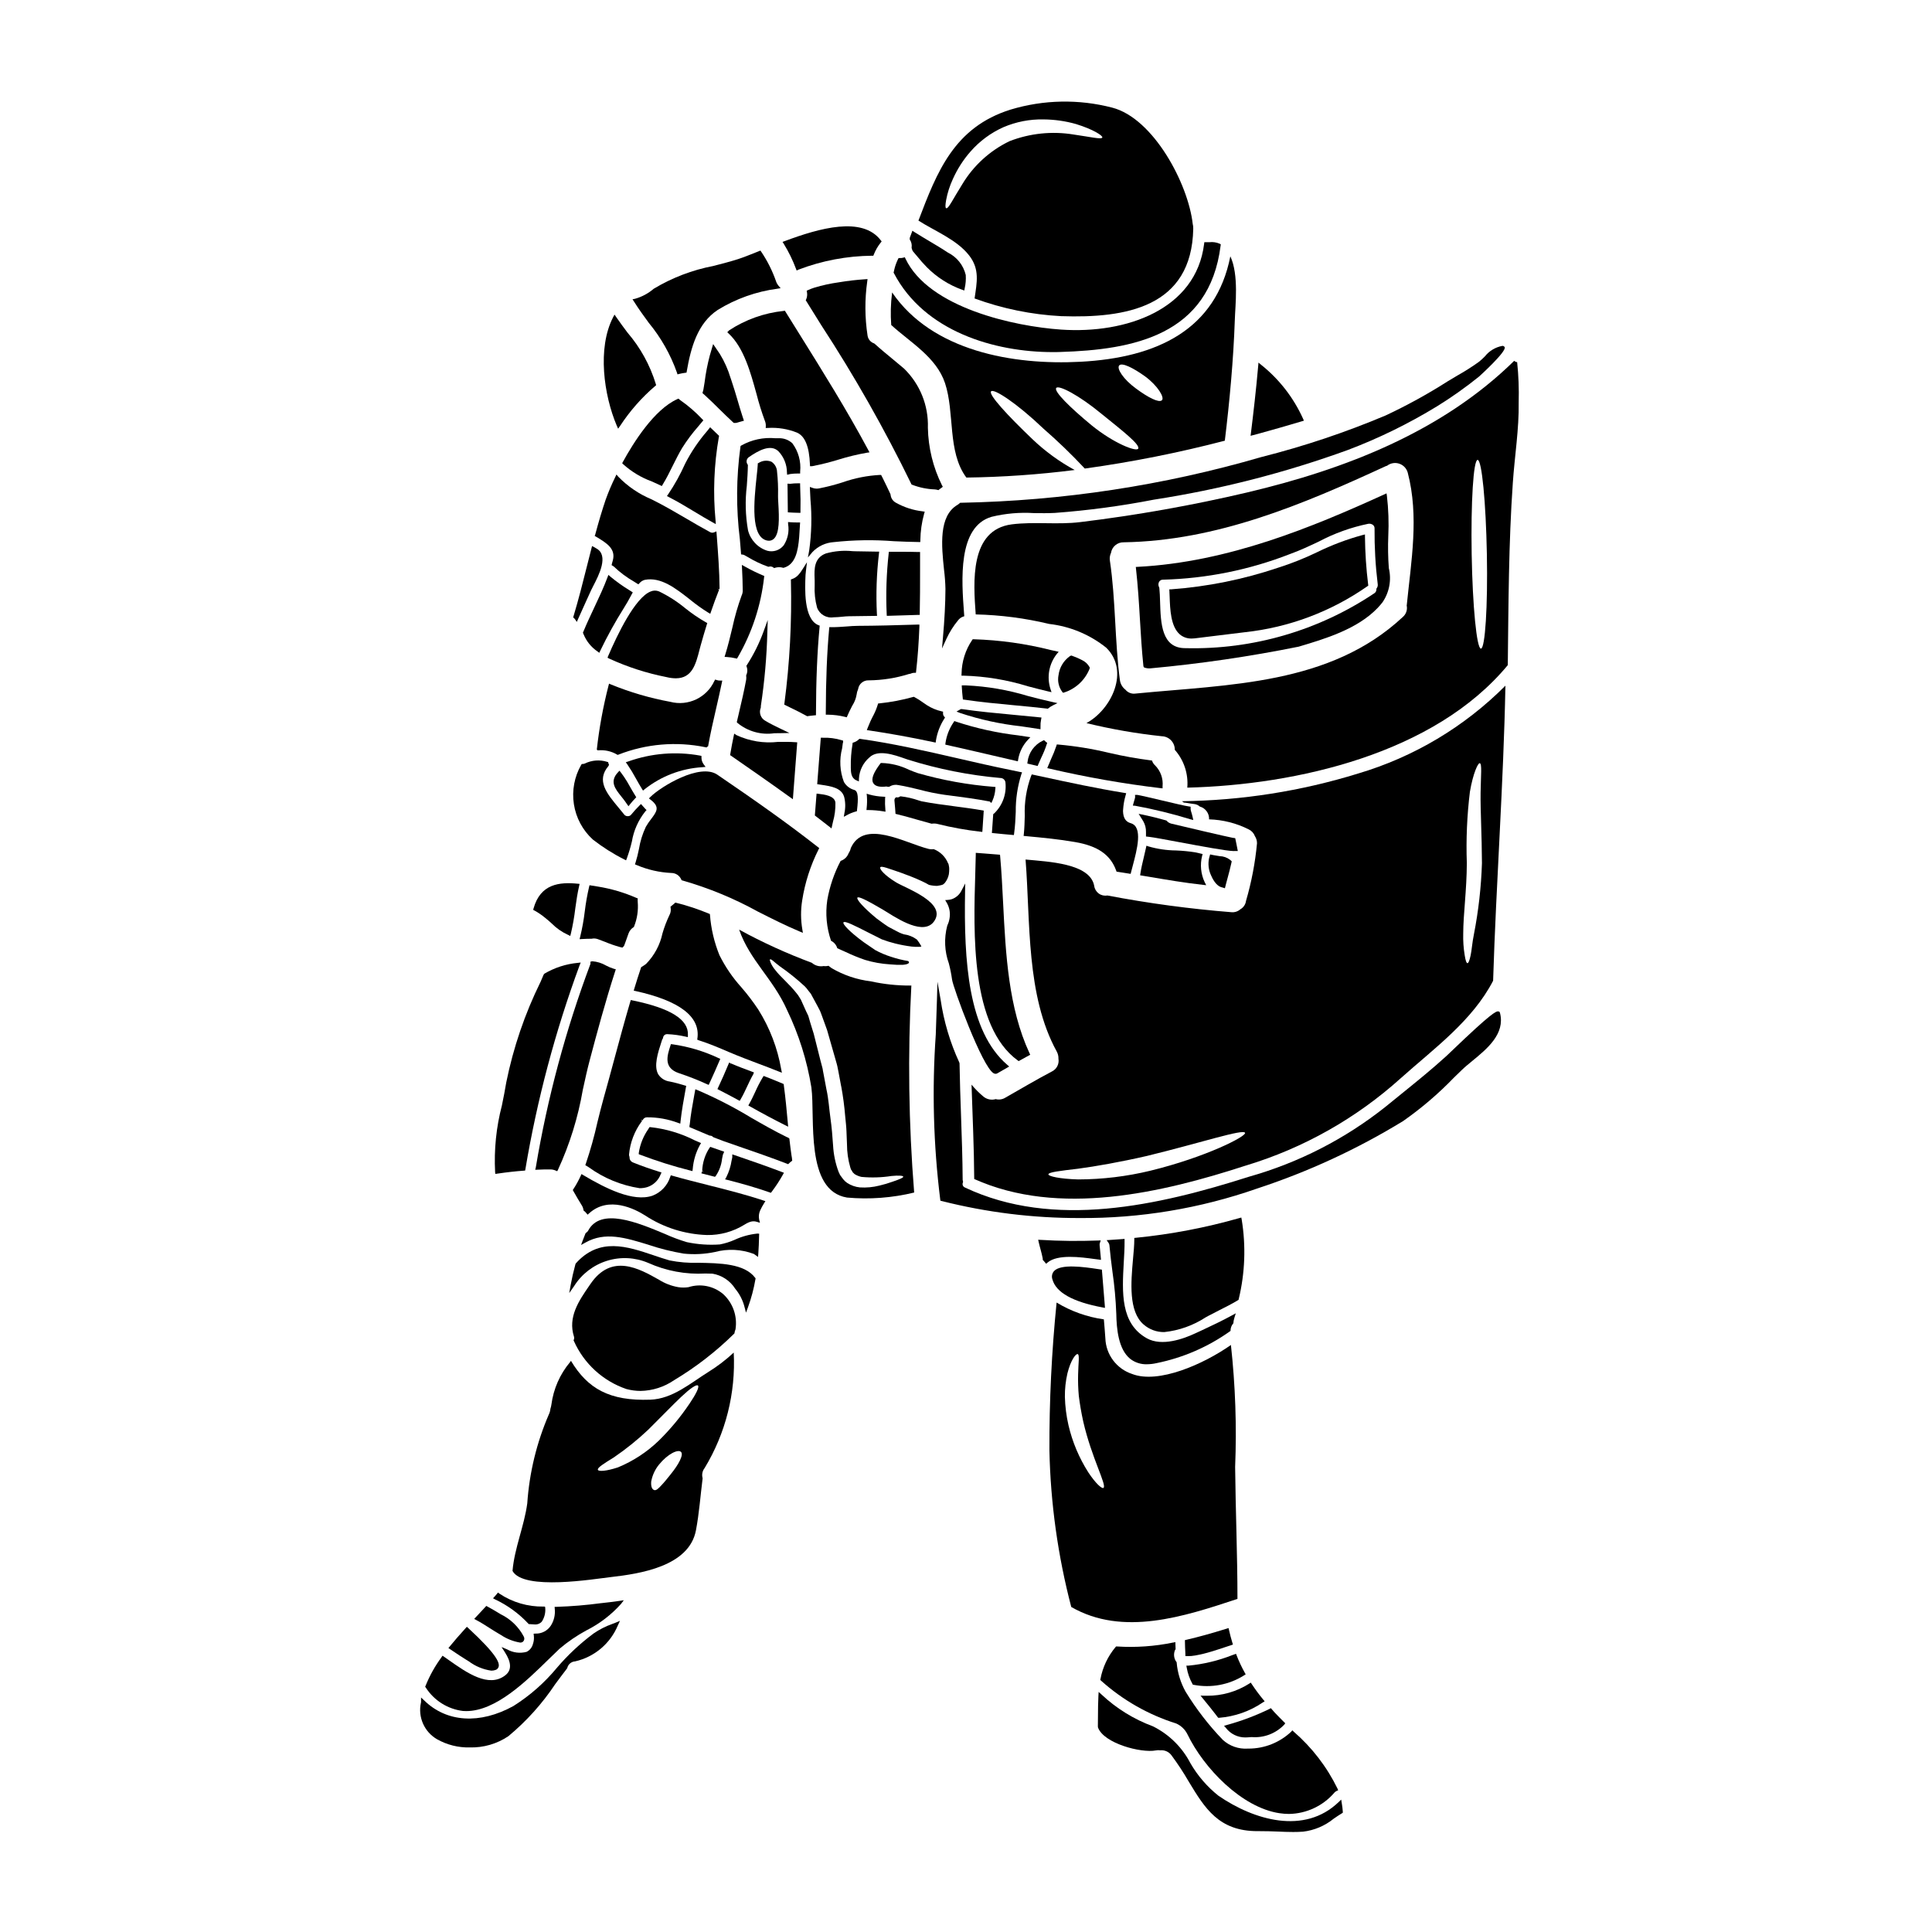 <?xml version="1.0" encoding="UTF-8"?>
<!-- Uploaded to: SVG Repo, www.svgrepo.com, Generator: SVG Repo Mixer Tools -->
<svg fill="#000000" width="800px" height="800px" version="1.1" viewBox="144 144 512 512" xmlns="http://www.w3.org/2000/svg">
 <g>
  <path d="m336.2 317.48-0.184 0.602 0.621 0.035c0.781 0.047 1.559 0.16 2.316 0.348l0.348 0.082 0.188-0.305c3.785-6.512 6.168-13.742 7.004-21.23l0.047-0.371-0.348-0.145c-1.645-0.691-3.25-1.48-4.805-2.359l-0.789-0.434 0.051 1.047c0.086 1.852 0.18 3.762 0.18 5.672h0.004c0.016 0.48-0.086 0.961-0.297 1.395-1.008 2.766-1.824 5.598-2.445 8.477-0.562 2.379-1.16 4.828-1.891 7.188z"/>
  <path d="m349.93 269.07c-0.02-1.094-0.578-2.109-1.492-2.711-1.105-0.445-2.356-0.332-3.359 0.309l-0.262 0.129v0.285c-0.043 0.789-0.156 1.902-0.301 3.184-0.68 6.43-1.715 16.137 2.848 17l0.004-0.004c0.129 0.027 0.262 0.039 0.391 0.039 0.473 0.008 0.93-0.164 1.281-0.477 1.574-1.395 1.465-5.441 1.223-9.465-0.043-0.719-0.078-1.316-0.074-1.695v-0.461c0.051-2.047-0.039-4.098-0.258-6.133z"/>
  <path d="m310.16 357.1 0.395 0.562 0.418-0.531c0.434-0.547 0.898-1.082 1.379-1.574l0.262-0.277-0.199-0.324c-0.59-0.961-1.18-1.949-1.73-2.945l-0.621-1.082-0.008 0.004c-0.469-0.773-0.98-1.52-1.531-2.238l-0.355-0.449-0.395 0.418c-2.305 2.453-0.75 4.394 0.898 6.441 0.484 0.609 1.008 1.258 1.488 1.996z"/>
  <path d="m355.56 272.08c-0.723-0.008-1.445 0.039-2.16 0.133l-0.699-0.039 0.082 7.598 0.453 0.031c0.723 0.051 1.398 0.07 2.402 0.098h0.492v-0.492c0.051-2 0.027-4.016-0.066-6.012-0.023-0.273-0.023-0.543-0.023-0.84v-0.477z"/>
  <path d="m364.36 363.54 0.164-0.762c0.074-0.344 0.152-0.684 0.23-1.027 0.461-1.625 0.676-3.309 0.641-4.996-0.133-1.879-2.969-2.207-4.488-2.383l-0.504-0.059-0.043 0.504c-0.141 1.668-0.266 3.34-0.395 5.035l-0.02 0.266 0.215 0.16c0.789 0.594 1.574 1.207 2.363 1.824z"/>
  <path d="m314.4 353.52 0.43-0.359c4.375-3.469 9.711-5.512 15.285-5.844l0.871-0.082-0.52-0.699v-0.004c-0.383-0.52-0.582-1.156-0.57-1.801v-0.395l-0.367-0.094c-6.371-1.16-12.938-0.625-19.039 1.555l-0.648 0.203 0.395 0.551c0.844 1.238 1.621 2.519 2.332 3.84 0.496 0.891 1 1.781 1.531 2.637z"/>
  <path d="m353.98 261.47c-0.992-0.914-2.305-1.395-3.652-1.332h-0.852c-3.144-0.289-6.305 0.387-9.055 1.941l-0.16 0.117-0.035 0.195c-1.117 8.133-1.172 16.375-0.152 24.523 0.102 1.18 0.195 2.406 0.293 3.613l0.027 0.395 0.395 0.047h-0.004c0.141 0.016 0.281 0.051 0.414 0.109l0.914 0.512c1.707 1.039 3.516 1.902 5.398 2.574l0.129 0.039 0.133-0.031h0.004c0.398-0.117 0.824-0.039 1.16 0.207l0.207 0.172 0.25-0.082h0.004c0.676-0.203 1.395-0.207 2.078-0.02l0.133 0.039 0.133-0.039c3.059-0.875 3.754-4.426 4.051-8.133l0.242-3.856h-0.512c-0.867 0-1.477-0.027-2.133-0.07l-0.551-0.043 0.023 0.555h-0.004c0.328 1.957-0.094 3.965-1.18 5.629-1.031 1.293-2.731 1.855-4.328 1.426-2.531-0.797-4.469-2.852-5.117-5.426-0.688-3.887-0.797-7.856-0.32-11.773 0.125-1.766 0.254-3.594 0.281-5.402v-0.145l-0.074-0.121v-0.004c-0.219-0.297-0.309-0.668-0.246-1.031 0.059-0.363 0.262-0.684 0.562-0.895 2.543-1.754 5.734-3.543 7.816-1.613v-0.004c1.477 1.535 2.297 3.578 2.297 5.707l0.051 0.57 0.789-0.195-0.004-0.004c0.719-0.098 1.441-0.145 2.164-0.137h0.5v-0.496c0.273-2.676-0.465-5.359-2.07-7.519z"/>
  <path d="m423 237.31c0.664 0 1.328 0 1.969-0.031 19.352-0.586 39.535-4.398 42.508-28.203l0.039-0.336-0.297-0.156h0.004c-0.867-0.375-1.82-0.512-2.758-0.395h-0.871-0.434l-0.055 0.434c-2.133 17.371-20.598 23.91-37.895 22.723-12.41-0.848-35.066-5.758-41.246-18.797l-0.18-0.375-0.395 0.109c-0.301 0.09-0.613 0.121-0.926 0.102h-0.316l-0.152 0.266c-0.047 0.066-0.082 0.137-0.098 0.215-0.402 0.844-0.711 1.73-0.914 2.641-0.027 0.09-0.051 0.207-0.074 0.328-0.008 0.066-0.023 0.133-0.039 0.199l-0.062 0.195 0.094 0.184c8.09 15.457 26.676 20.898 42.098 20.898z"/>
  <path d="m393.54 332.51c-1.363-0.312-2.668-0.852-3.848-1.602-0.352-0.227-0.703-0.473-1.059-0.719v-0.004c-0.73-0.535-1.496-1.02-2.297-1.445l-0.164-0.082-0.18 0.043c-2.93 0.82-5.922 1.387-8.945 1.699l-0.34 0.027-0.094 0.324c-0.289 0.938-0.66 1.852-1.109 2.727-0.598 1.109-1.125 2.262-1.574 3.441l-0.207 0.566 0.602 0.086c5.293 0.789 10.895 1.785 17.113 3.113l0.523 0.109 0.07-0.527c0.332-2.07 1.086-4.051 2.223-5.812l0.188-0.316-0.25-0.273-0.004 0.004c-0.195-0.25-0.293-0.562-0.273-0.879v-0.395z"/>
  <path d="m339.78 333.14-0.523 2.234 0.152 0.184v0.004c2.731 2.266 6.293 3.269 9.801 2.754 0.641 0 1.297 0 1.969-0.023l2.035-0.043-2.461-1.18c-1.277-0.617-2.602-1.258-3.844-1.996-1.285-0.648-1.852-2.176-1.305-3.508l0.027-0.16c-0.008-0.102-0.008-0.203 0-0.305 0.988-6.527 1.566-13.109 1.727-19.711l0.098-3.082-1.051 2.898c-1.145 3.176-2.648 6.215-4.481 9.051l-0.133 0.207 0.082 0.23v0.004c0.207 0.57 0.23 1.191 0.066 1.777-0.02 0.059-0.043 0.117-0.07 0.176-0.031 0.082-0.066 0.168-0.094 0.25l-0.027 0.105v0.094c0.043 0.332 0.043 0.672 0 1.008-0.551 3.012-1.273 6.07-1.969 9.031z"/>
  <path d="m353.41 355.3 0.711 0.508 0.066-0.871c0.176-2.285 0.352-4.574 0.523-6.859 0.172-2.289 0.348-4.574 0.527-6.859l0.039-0.492-0.492-0.035c-1.453-0.109-2.992-0.098-4.602-0.082h0.004c-3.769 0.43-7.582-0.191-11.02-1.797l-0.594-0.395-0.148 0.695c-0.293 1.34-0.57 2.824-0.887 4.688l-0.055 0.312 0.262 0.176c4.301 2.988 9.992 6.922 15.664 11.012z"/>
  <path d="m396.92 335.08-0.211 0.344h-0.004c-1.125 1.633-1.855 3.508-2.141 5.473l-0.043 0.438 0.426 0.094c4.047 0.902 8.098 1.844 12.148 2.785 2.047 0.48 4.094 0.957 6.141 1.426l0.508 0.117 0.09-0.512-0.004 0.004c0.328-1.953 1.23-3.762 2.586-5.199l0.648-0.68-3.082-0.465 0.004-0.004c-5.676-0.652-11.27-1.883-16.695-3.68z"/>
  <path d="m383.31 290.23h-3.758l-0.043 0.445c-0.59 5.324-0.77 10.688-0.527 16.039l0.027 0.48h0.48c2.598-0.07 5.191-0.145 7.793-0.238h0.461v-0.465c0.086-3.656 0.086-7.398 0.086-11.02v-4.688-0.496h-0.496c-1.414-0.047-2.75-0.051-4.023-0.059z"/>
  <path d="m421.85 331.68c0.355-0.281 0.738-0.527 1.145-0.727l1.242-0.621-1.363-0.301c-2.141-0.469-4.328-1.035-6.422-1.574-5.328-1.625-10.844-2.57-16.41-2.82h-1.168l0.023 0.504c0.043 0.938 0.141 1.902 0.238 2.832l0.039 0.395 0.395 0.055c4.383 0.648 8.863 1.07 13.199 1.477 2.863 0.27 5.824 0.543 8.73 0.887l0.207 0.023z"/>
  <path d="m489.02 255.64 0.523-0.156-0.211-0.504c-2.516-5.578-6.32-10.477-11.102-14.293l-0.719-0.594-0.082 0.934c-0.551 6.328-1.277 12.523-1.922 17.75l-0.09 0.715 2.004-0.527c3.805-1.059 7.738-2.156 11.598-3.324z"/>
  <path d="m367.99 333.99 0.414 0.102 0.164-0.395c0.305-0.711 0.68-1.5 1.18-2.465l0.16-0.301v0.004c0.559-0.879 0.938-1.863 1.109-2.891 0.051-0.461 0.172-0.91 0.363-1.332l0.035-0.117c0.207-1.363 1.406-2.352 2.785-2.297h0.098c3.574-0.039 7.125-0.602 10.535-1.668 0.059-0.02 0.113-0.031 0.176-0.035l0.27-0.051h-0.004c0.32-0.156 0.668-0.238 1.02-0.25h0.438l0.051-0.438c0.422-3.699 0.699-7.566 0.863-11.809v-0.527h-0.527c-5.848 0.184-10.773 0.312-15.781 0.336-0.945 0-1.969 0.086-3.031 0.168-1.355 0.105-2.754 0.195-4.078 0.184h-0.461l-0.039 0.457c-0.582 6.469-0.859 13.328-0.887 22.242v0.488h0.488l0.004 0.004c1.57 0.012 3.133 0.207 4.656 0.59z"/>
  <path d="m385.59 209.61v0.094l0.023 0.09c0.039 0.16 0.09 0.316 0.148 0.465l0.141 0.293c0.395 0.441 0.75 0.891 1.125 1.34l0.004-0.004c0.809 1.02 1.676 1.996 2.59 2.926 2.641 2.668 5.844 4.711 9.379 5.981l0.547 0.191 0.102-0.566c0.27-1.16 0.363-2.356 0.285-3.543-0.609-2.582-2.34-4.758-4.723-5.934-1.605-1.074-3.297-2.078-4.934-3.047-1.309-0.789-2.66-1.574-3.965-2.41l-0.52-0.34-0.207 0.586c-0.137 0.395-0.305 0.824-0.469 1.242l-0.035 0.473 0.078 0.121 0.004 0.004c0.383 0.605 0.535 1.332 0.426 2.039z"/>
  <path d="m400.82 211.68c2.859 3.644 2.07 7.148 1.453 11.414 7.363 2.699 15.09 4.281 22.918 4.688 17.219 0.594 34.637-2.363 35.031-23.152-0.02-0.223-0.027-0.445-0.023-0.668-0.051-0.203-0.09-0.41-0.117-0.617-1.18-10.629-10.41-28.008-21.344-30.824-8.859-2.301-18.18-2.121-26.941 0.527-14.957 4.691-19.484 16.504-24.402 29.414 4.469 2.836 10.184 5.066 13.426 9.219zm-6.078-12.504c-0.262-0.094-0.234-0.883 0-2.191 0.359-1.902 0.953-3.754 1.766-5.512 1.184-2.656 2.758-5.117 4.676-7.301 2.406-2.758 5.379-4.961 8.719-6.457 3.359-1.438 6.984-2.144 10.637-2.07 2.902 0.023 5.785 0.43 8.578 1.219 4.668 1.43 7.191 3.121 7.004 3.574-0.215 0.57-3.074-0.145-7.602-0.789-5.715-0.941-11.582-0.332-16.98 1.762-5.199 2.504-9.555 6.469-12.527 11.418-2.387 3.777-3.691 6.609-4.269 6.348z"/>
  <path d="m402.04 313.41h-0.262l-0.148 0.211c-1.789 2.629-2.762 5.727-2.805 8.906l-0.023 0.531h0.527c5.809 0.152 11.562 1.105 17.109 2.824 1.785 0.469 3.574 0.934 5.371 1.355l0.855 0.195-0.277-0.832 0.004 0.004c-1.027-3.168-0.41-6.641 1.645-9.258l0.52-0.621-2.074-0.457c-6.691-1.695-13.547-2.652-20.441-2.859z"/>
  <path d="m398.59 331.93-1.102 0.645 1.016 0.395c5.223 1.734 10.617 2.91 16.09 3.508 1.52 0.219 3.039 0.441 4.559 0.684l0.59 0.094v-0.598c-0.027-0.66 0.027-1.32 0.156-1.969l0.109-0.531-0.539-0.059c-2.363-0.246-4.695-0.469-7.043-0.684-4.449-0.414-9.055-0.844-13.539-1.5z"/>
  <path d="m420.93 340.38-0.234-0.234-0.309 0.133c-2.25 1.039-3.797 3.176-4.082 5.641l-0.047 0.434 0.426 0.098c0.316 0.066 0.621 0.145 0.934 0.219l0.977 0.23 0.395 0.086 0.156-0.395c0.25-0.594 0.527-1.18 0.789-1.789l-0.004 0.004c0.582-1.168 1.078-2.379 1.48-3.621l0.105-0.348-0.309-0.199h0.004c-0.102-0.078-0.195-0.164-0.281-0.258z"/>
  <path d="m439.8 374.72 0.098 0.273 0.285 0.047c0.504 0.082 1.004 0.16 1.508 0.234l1.496 0.238 0.449 0.07 0.105-0.438c0.121-0.473 0.262-1.004 0.414-1.574 1.18-4.426 2.793-10.48-0.496-11.414-1.344-0.371-1.992-1.391-2.047-3.191h-0.004c-0.004-0.133 0.008-0.262 0.027-0.395 0.082-1.301 0.309-2.59 0.676-3.84l0.141-0.523-0.539-0.09c-7.266-1.18-14.617-2.754-21.73-4.297l-2.754-0.594-0.16 0.371-0.004-0.004c-1.254 3.398-1.828 7.008-1.691 10.629-0.043 1.574-0.082 3.227-0.25 4.812l-0.055 0.496 0.496 0.043c4.512 0.414 8.91 0.844 13.113 1.574 6.031 1.027 9.406 3.363 10.922 7.57z"/>
  <path d="m472.03 369.52-0.23-1.18c-0.094-0.508-0.191-1.016-0.312-1.551l-0.145-0.668-0.676-0.094c-0.891-0.125-15.016-3.441-16.316-3.769v-0.004c-0.406-0.105-0.773-0.32-1.059-0.625l-0.184-0.184-1.039-0.285c-1.352-0.363-2.703-0.73-4.055-1.012l-2.262-0.477 1.227 1.969c0.496 0.871 0.746 1.859 0.719 2.859v1.18l0.875 0.102c1.121 0.125 4.465 0.746 8 1.41 5.812 1.082 12.402 2.309 14.273 2.344z"/>
  <path d="m459.1 357.72c-0.934-0.113-4.328-0.922-7.352-1.637-2.82-0.668-5.512-1.305-6.367-1.43h-0.59l0.031 0.598-0.059 0.301c-0.113 0.395-0.254 0.875-0.395 1.375l-0.145 0.566 0.586 0.043v-0.004c4.945 0.91 9.832 2.106 14.637 3.578l0.789 0.211-0.172-0.789c-0.117-0.523-0.266-1.059-0.441-1.598l-0.004 0.004c-0.066-0.234-0.098-0.477-0.09-0.719v-0.438z"/>
  <path d="m305 318.3 0.395 0.207-0.004 0.004c4.856 2.234 9.957 3.887 15.203 4.918l0.133 0.031c0.773 0.188 1.566 0.289 2.363 0.297 4.328 0 5.301-3.707 6.297-7.602l0.285-1.07c0.547-1.969 1.102-3.852 1.641-5.582l0.121-0.395-0.363-0.191c-1.914-1.094-3.742-2.336-5.461-3.719-2.133-1.766-4.469-3.266-6.961-4.469-0.719-0.297-1.531-0.289-2.242 0.031-4.102 1.629-8.805 11.414-11.246 17.117z"/>
  <path d="m352.08 442.19 0.789 0.395-0.078-0.879c-0.301-3.316-0.613-6.742-1.074-10.145l-0.035-0.281-0.254-0.109c-1.398-0.602-2.879-1.199-4.664-1.891l-0.395-0.145-0.211 0.344-0.008 0.004c-0.754 1.258-1.426 2.562-2.019 3.902-0.492 1.055-1 2.148-1.574 3.148l-0.242 0.434 0.434 0.242c3.445 1.941 6.5 3.566 9.332 4.981z"/>
  <path d="m360.93 369.1 0.172-0.359-0.309-0.23c-8.199-6.43-16.605-12.336-26.699-19.215-4.613-3.148-14.957 3.148-17.73 5.902l-0.395 0.395 0.449 0.344c2.539 1.934 1.637 3.125 0.141 5.117v-0.004c-0.52 0.652-0.988 1.344-1.402 2.066-0.883 1.863-1.5 3.844-1.828 5.879-0.238 1.227-0.543 2.438-0.914 3.633l-0.145 0.438 0.426 0.172c2.914 1.246 6.031 1.961 9.195 2.109 1.145-0.008 2.184 0.664 2.644 1.711l0.098 0.215 0.227 0.059v0.004c6.969 1.992 13.691 4.766 20.035 8.273 3.586 1.812 7.293 3.684 11.059 5.262l0.82 0.348-0.145-0.883c-0.438-2.551-0.453-5.152-0.043-7.707 0.73-4.707 2.199-9.273 4.344-13.527z"/>
  <path d="m339.61 435.51 0.418 0.227 0.238-0.395c0.656-1.105 1.203-2.281 1.734-3.422 0.496-1.062 1.008-2.164 1.602-3.184l0.199-0.539-0.547-0.203c-1.789-0.664-3.641-1.355-5.383-2.109l-0.133-0.059-0.254 0.426 0.207-0.445-0.465-0.211-0.195 0.473c-0.863 2.082-1.77 4.141-2.707 6.121l-0.195 0.434 0.418 0.215c1.711 0.867 3.394 1.773 5.062 2.672z"/>
  <path d="m367.62 360.46 0.887-0.477c0.707-0.391 1.465-0.695 2.246-0.91l0.328-0.082 0.039-0.336c0.355-3.027 0.355-4.973-0.719-5.312h-0.004c-1.16-0.312-2.152-1.074-2.754-2.121-1.082-2.84-1.246-5.945-0.477-8.887 0.07-0.488 0.137-0.957 0.195-1.445l0.066-0.113v-0.504l-0.352-0.105h0.004c-1.656-0.508-3.387-0.73-5.117-0.66h-0.441l-0.035 0.445c-0.141 1.898-0.289 3.801-0.445 5.699-0.156 1.898-0.301 3.801-0.441 5.707l-0.035 0.453 1.086 0.164c2.617 0.395 5.32 0.789 6.051 3.184 0.359 1.406 0.387 2.879 0.078 4.297z"/>
  <path d="m344.95 411.54c-1.363-2.055-2.856-4.019-4.469-5.879-2.32-2.562-4.277-5.43-5.82-8.523-1.375-3.391-2.223-6.977-2.508-10.625l-0.035-0.289-0.266-0.105h0.004c-2.801-1.172-5.684-2.125-8.629-2.859l-0.25-0.062-0.195 0.176c-0.273 0.25-0.57 0.504-0.871 0.734l-0.23 0.18 0.047 0.293-0.004 0.004c0.113 0.676-0.004 1.367-0.336 1.969-0.738 1.551-1.352 3.16-1.828 4.812-0.648 3.043-2.152 5.84-4.328 8.066-0.367 0.285-0.754 0.551-1.156 0.785l-0.156 0.09-0.059 0.172c-0.641 1.902-1.234 3.766-1.77 5.543l-0.148 0.508 0.516 0.113c11.621 2.57 17.129 6.769 16.367 12.48l-0.055 0.395 0.379 0.16c2.668 0.844 5.332 1.969 7.91 3.078l0.289 0.121c2.5 1.07 5.074 2.039 7.57 2.981 1.82 0.684 3.641 1.371 5.445 2.098l0.844 0.34-0.172-0.891h-0.004c-0.973-5.637-3.039-11.023-6.082-15.863z"/>
  <path d="m321.52 430.62c-1.254-0.148-2.375-0.84-3.066-1.895-1.273-2.188-0.09-5.797 0.859-8.699l0.176-0.539c0.02-0.035 0.039-0.074 0.066-0.109 0.031-0.043 0.066-0.09 0.098-0.141l0.066-0.184v-0.004c0.031-0.566 0.516-1.008 1.082-0.984h0.078c1.625 0.07 3.242 0.293 4.828 0.656l0.574 0.129 0.023-0.586c0.184-4.094-4.625-7.086-14.703-9.152l-0.441-0.09-0.129 0.434c-1.492 5.059-2.891 10.234-4.234 15.227-0.949 3.519-1.898 7.047-2.891 10.574-0.555 1.969-1.039 3.981-1.574 6.109v0.004c-0.828 3.727-1.855 7.406-3.082 11.02l-0.137 0.395 0.969 0.586h-0.004c3.977 2.879 8.582 4.769 13.434 5.512 0.695 0.008 1.387-0.094 2.051-0.297 1.617-0.531 2.906-1.766 3.512-3.356l0.23-0.516-0.52-0.164c-2.121-0.668-4.625-1.496-7.086-2.508l0.004-0.004c-0.547-0.223-0.895-0.766-0.867-1.355l-0.035-0.184v-0.004c-0.066-0.152-0.102-0.32-0.105-0.488 0.285-3.203 1.453-6.266 3.371-8.848l0.09-0.152-0.363-0.312 0.473 0.211 0.082-0.125 0.004 0.004c0.195-0.422 0.621-0.688 1.086-0.684 2.824-0.023 5.625 0.48 8.266 1.477l0.582 0.195 0.062-0.609c0.32-2.906 0.852-5.828 1.367-8.66l0.133-0.738-0.418-0.121c-1.434-0.434-2.641-0.77-3.91-1.023z"/>
  <path d="m413.7 425.02 0.262 0.188 0.277-0.16c0.605-0.348 1.223-0.68 1.836-1.012l0.945-0.512-0.195-0.422c-5.57-12.023-6.297-26.105-6.984-39.715-0.219-4.328-0.426-8.426-0.789-12.477l-0.039-0.395-0.395-0.035c-1.242-0.113-2.484-0.203-3.731-0.297l-2.297-0.172v0.52c-0.027 1.465-0.074 3.031-0.125 4.68-0.496 16.207-1.238 40.719 11.234 49.809z"/>
  <path d="m378.06 359.01 0.613 0.098-0.047-0.617c-0.09-0.941-0.113-1.887-0.066-2.832l0.035-0.5-0.5-0.027c-1.258-0.047-2.504-0.238-3.719-0.574l-0.703-0.215 0.07 0.727c0.066 1.027 0.043 2.059-0.07 3.082l-0.047 0.523h0.539c1.305 0.012 2.606 0.125 3.894 0.336z"/>
  <path d="m371.63 350.33c0.117-2.156 1.113-4.176 2.754-5.582 2.242-2.234 6.578-0.715 9.445 0.293l0.816 0.281v-0.004c7.957 2.496 16.164 4.125 24.473 4.859 0.719-0.004 1.309 0.559 1.344 1.277 0.305 3.043-0.82 6.055-3.039 8.156l-0.199 0.133-0.023 0.238c-0.059 0.715-0.102 1.438-0.152 2.152-0.051 0.715-0.09 1.426-0.152 2.133l-0.039 0.484 1.148 0.113c1.418 0.141 2.816 0.285 4.219 0.395l0.469 0.039 0.062-0.465c0.27-1.922 0.352-3.848 0.434-5.711l-0.004 0.008c-0.035-3.359 0.465-6.703 1.473-9.906l0.195-0.547-0.566-0.105c-0.879-0.164-1.754-0.359-2.641-0.551-4.488-0.91-9.16-1.969-13.68-3.019-8.562-1.969-17.422-3.996-25.977-5.18l-0.234-0.027-0.172 0.16h-0.004c-0.371 0.359-0.82 0.629-1.309 0.789l-0.305 0.09-0.07 0.562c-0.316 1.906-0.457 3.84-0.422 5.769v0.375c0.027 1.109 0.066 2.633 1.445 3.242l0.691 0.309z"/>
  <path d="m379.23 352.5h0.441l0.125-0.09h0.004c0.695-0.41 1.523-0.535 2.309-0.348 1.844 0.301 3.684 0.754 5.465 1.18 2.231 0.605 4.5 1.07 6.793 1.398l0.973 0.125c3.582 0.465 7.281 0.941 10.969 1.648l0.395 0.395 0.305-0.609h-0.004c0.445-0.996 0.707-2.062 0.77-3.148l0.043-0.484-0.48-0.051c-6.805-0.527-13.535-1.742-20.094-3.625-0.707-0.23-1.484-0.543-2.297-0.871h-0.004c-2.277-1.125-4.769-1.746-7.312-1.82h-0.215l-0.133 0.172c-1.871 2.477-2.465 4.109-1.863 5.148 0.488 0.844 1.66 1.137 3.543 0.906 0.098 0.062 0.172 0.066 0.27 0.074z"/>
  <path d="m316.12 442.7-0.273 0.461h0.004c-1.34 1.887-2.215 4.062-2.562 6.348l-0.023 0.359 0.34 0.133h-0.004c4.371 1.664 8.832 3.07 13.363 4.211l0.543 0.141 0.07-0.555c0.184-2.238 0.832-4.414 1.91-6.383l0.301-0.484-1.609-0.695c-3.676-1.875-7.66-3.07-11.762-3.523z"/>
  <path d="m381.32 359.68 0.344 0.082c1.848 0.445 3.731 0.98 5.547 1.504 1.207 0.344 2.398 0.68 3.566 0.996l0.098 0.023h0.098c0.477-0.074 0.957-0.055 1.426 0.059 3.754 0.941 7.566 1.629 11.414 2.062l0.512 0.062 0.039-0.516c0.109-1.438 0.191-2.856 0.285-4.289l0.051-0.852-0.434-0.074c-2.441-0.426-4.926-0.746-7.324-1.062-2.863-0.375-5.816-0.762-8.695-1.316-0.121-0.027-0.395-0.117-0.789-0.234-1.527-0.535-3.113-0.898-4.723-1.086h-0.168l-0.137 0.098c-0.238 0.16-0.527 0.219-0.809 0.168h-0.199l-0.141 0.141h-0.004c-0.172 0.188-0.262 0.438-0.242 0.695 0.051 0.711 0.117 1.438 0.188 2.16z"/>
  <path d="m285.84 454.01 0.621-0.027c1.137-0.047 2.305-0.098 3.465-0.07 0.453 0.012 0.898 0.113 1.316 0.293l0.422 0.184 0.211-0.395c3.106-6.746 5.316-13.867 6.578-21.188 0.613-2.785 1.18-5.418 1.824-7.82 1.906-7.203 4.152-15.566 6.758-23.617l0.16-0.496-0.508-0.133c-0.727-0.223-1.434-0.516-2.106-0.875-1.102-0.645-2.34-1.027-3.617-1.117l-0.488 0.109v0.477c-0.004 0.035-0.004 0.07 0 0.105-6.559 17.469-11.406 35.535-14.484 53.941z"/>
  <path d="m338.03 255.69 0.422 0.395h0.578l2.117-0.586-0.453-1.395c-0.441-1.352-0.844-2.711-1.242-4.078-0.516-1.746-1.035-3.496-1.625-5.219l-0.234-0.695h-0.004c-0.668-2.227-1.621-4.356-2.84-6.336l-1.758-2.594-0.883 3.008v-0.004c-0.621 2.344-1.086 4.727-1.383 7.129l-0.324 1.969-0.242 0.883 0.68 0.609c1.305 1.18 2.551 2.418 3.801 3.656 1.105 1.078 2.227 2.188 3.391 3.258z"/>
  <path d="m324.78 262.71c1.273-2.023 2.707-3.938 4.285-5.727l1.051-1.262 0.281-0.34-0.309-0.316c-1.738-1.852-3.664-3.519-5.75-4.977-0.07-0.047-0.141-0.102-0.203-0.164l-0.34-0.285-0.285 0.125c-6.168 2.754-11.703 11.637-14.453 16.672l-0.168 0.316 0.246 0.266 0.004-0.004c2.215 2 4.797 3.555 7.602 4.578 0.762 0.34 1.52 0.672 2.254 1.027l0.395 0.191 0.23-0.395c1.02-1.656 1.883-3.402 2.715-5.094 0.766-1.52 1.551-3.121 2.445-4.613z"/>
  <path d="m357.86 333.79h0.129l0.273-0.023 0.023-0.023c0.512-0.062 1.02-0.125 1.508-0.164l0.449-0.039v-0.453c0.027-8.984 0.332-16.266 0.953-22.914l0.031-0.371-0.344-0.133c-3.938-1.574-3.57-9.75-3.406-13.305 0.027-0.422 0.07-0.789 0.117-1.18l0.266-2.191-1.18 1.871v-0.004c-0.312 0.539-0.688 1.043-1.109 1.5-0.445 0.496-1.008 0.867-1.637 1.086l-0.336 0.113v0.359h0.004c0.266 10.848-0.305 21.699-1.719 32.457l-0.047 0.355 1.695 0.832c1.398 0.68 2.844 1.383 4.199 2.148z"/>
  <path d="m357.53 223.56 0.133 0.219c1.312 2.117 2.625 4.227 3.938 6.324v0.004c8.832 13.523 16.809 27.59 23.883 42.113l0.078 0.172 0.172 0.07v0.004c1.914 0.738 3.938 1.152 5.988 1.23 0.242 0.02 0.484 0.062 0.719 0.125l0.254 0.07 0.195-0.172c0.102-0.086 0.211-0.164 0.328-0.242l0.301-0.215 0.336-0.262-0.207-0.371h-0.004c-2.367-4.754-3.644-9.973-3.746-15.285 0.191-5.879-2.102-11.566-6.32-15.668-1.02-0.871-2.051-1.723-3.086-2.574-1.574-1.297-3.199-2.633-4.723-4.019l-0.16-0.094h-0.004c-0.891-0.312-1.535-1.09-1.688-2.023-0.738-4.773-0.766-9.629-0.086-14.41l0.078-0.594-0.598 0.039c-2.352 0.152-4.695 0.426-7.023 0.816-2.18 0.301-4.332 0.77-6.441 1.402-0.59 0.184-1.164 0.406-1.723 0.664l-0.34 0.164 0.066 0.371c0.125 0.641 0.055 1.305-0.203 1.906z"/>
  <path d="m358.11 291.73 1.211-1.449c1.484-1.539 3.492-2.473 5.629-2.613 5.301-0.578 10.645-0.66 15.961-0.242 2.277 0.098 4.426 0.195 6.496 0.215h0.477l0.02-0.48h-0.004c0.035-2.375 0.371-4.734 1.004-7.023l0.16-0.539-0.562-0.086v-0.004c-2.465-0.281-4.848-1.047-7.016-2.25-0.832-0.418-1.391-1.238-1.473-2.164l-0.043-0.16c-0.664-1.457-1.371-2.879-2.074-4.309l-0.395-0.762h-0.309v-0.004c-3.379 0.18-6.719 0.844-9.914 1.969-2.043 0.656-4.121 1.191-6.227 1.605-0.582 0.109-1.188 0.062-1.742-0.148l-0.684-0.246 0.027 0.727c0.031 0.789 0.078 1.652 0.125 2.566 0.41 4.512 0.297 9.059-0.332 13.543z"/>
  <path d="m334.57 259.5-0.203-0.188c-0.586-0.539-1.18-1.105-1.766-1.691l-0.395-0.395-0.809 1.012v-0.004c-2.277 2.633-4.231 5.527-5.816 8.621-1.266 2.84-2.773 5.566-4.512 8.145l-0.328 0.465 0.508 0.262c2.305 1.18 4.555 2.531 6.731 3.844 1.598 0.969 3.254 1.969 4.926 2.891l0.789 0.434-0.055-0.895-0.004-0.004c-0.711-7.41-0.418-14.883 0.871-22.215z"/>
  <path d="m305.77 296.82-0.535-0.469-0.25 0.664c-1.027 2.754-2.309 5.453-3.543 8.078-0.98 2.082-1.996 4.234-2.879 6.391l-0.086 0.203 0.094 0.199v0.004c0.043 0.074 0.074 0.152 0.098 0.234 0.754 1.832 2.027 3.406 3.672 4.516l0.488 0.363 0.25-0.555c1.875-3.894 3.969-7.684 6.269-11.344l0.973-1.613c0.172-0.293 0.371-0.66 0.586-1.066 0.172-0.328 0.363-0.676 0.566-1.039l0.223-0.395-0.871-0.559h0.004c-1.773-1.078-3.465-2.285-5.059-3.613z"/>
  <path d="m331.81 431.51 0.207-0.438c0.949-2.023 1.844-4.09 2.672-6.019l0.191-0.457-0.453-0.188h0.004c-3.875-1.828-8-3.062-12.242-3.66l-0.395-0.039-0.121 0.395c-0.855 2.621-1.918 5.883 2.215 7.285 2.547 0.844 5.043 1.82 7.481 2.934z"/>
  <path d="m312.67 381.96c-3.269-1.434-6.711-2.445-10.234-3.012l-2.211-0.355-0.105 0.438h-0.004c-0.5 2.148-0.883 4.32-1.148 6.512-0.27 2.25-0.672 4.484-1.207 6.691l-0.168 0.656 0.676-0.039c0.789-0.047 1.621-0.07 2.523-0.078 0.551-0.121 1.129-0.078 1.66 0.117 0.652 0.23 1.305 0.488 1.969 0.746 1.234 0.52 2.504 0.957 3.797 1.32 0.168 0.051 0.336 0.09 0.508 0.121l0.238 0.039 0.176-0.172h0.004c0.082-0.082 0.156-0.172 0.219-0.273l0.066-0.121c0.203-0.543 0.395-1.09 0.59-1.637 0.195-0.547 0.375-1.07 0.57-1.598h0.004c0.242-0.648 0.688-1.199 1.266-1.574l0.137-0.09 0.051-0.152v-0.004c0.82-2.055 1.145-4.277 0.957-6.481-0.023-0.188-0.031-0.375-0.02-0.562l0.039-0.363z"/>
  <path d="m394.43 245.5c2.641 7.93 0.57 18.199 5.668 25.062v-0.004c9.598-0.125 19.18-0.793 28.699-2.004-4.062-2.211-7.82-4.949-11.168-8.145-6.598-6.297-11.746-11.863-10.98-12.699 0.762-0.836 6.981 3.309 13.723 9.742l-0.004 0.004c3.887 3.375 7.598 6.953 11.117 10.715 12.5-1.73 24.891-4.199 37.105-7.383 1.262-10.406 2.285-21.434 2.644-31.883 0.117-4.047 1.117-12.051-1.18-16.98-3.832 19.414-19.363 26.867-39.707 27.945-17.934 0.953-39.301-2.832-49.926-18.367 0 0.051-0.023 0.098-0.023 0.145l0.004 0.004c-0.355 2.812-0.43 5.652-0.215 8.48 5.07 4.625 11.934 8.504 14.242 15.367zm46.156-4.644c0.715-0.883 3.789 0.668 6.93 2.934 3.312 2.453 5.195 5.598 4.383 6.297-0.812 0.699-3.621-0.734-6.812-3.094-3.402-2.469-5.188-5.305-4.5-6.137zm-16.672 5.957c0.668-0.859 6.078 1.969 11.91 6.789 5.719 4.621 10.363 8.219 9.812 9.289-0.426 0.93-6.426-1.359-12.336-6.168-5.695-4.699-10.082-9.008-9.387-9.914z"/>
  <path d="m395.58 387.68c-0.051 0.289-0.125 0.574-0.227 0.848l-0.332 0.832c-0.863 3.293-0.715 6.766 0.438 9.969 0.363 1.398 0.648 2.816 0.844 4.246 0.199 1.93 8.023 23.332 11.062 24.875h0.004c0.148 0.078 0.312 0.117 0.48 0.121 0.152 0 0.301-0.039 0.434-0.113l1.281-0.734c0.43-0.242 0.859-0.488 1.285-0.738l0.594-0.348-0.52-0.453c-10.367-8.961-11.496-27.391-11.168-45.969l0.039-2.09-0.969 1.855 0.004-0.004c-0.52 1.074-1.441 1.902-2.566 2.305-0.32 0.105-0.652 0.168-0.988 0.195l-0.789 0.059 0.395 0.68h0.004c0.734 1.242 1.004 2.707 0.758 4.129z"/>
  <path d="m302.34 342.84h0.25c1.703-0.141 3.406 0.242 4.887 1.098l0.195 0.121 0.219-0.074c7.328-2.867 15.332-3.551 23.039-1.969l0.301 0.07 0.203-0.199 0.223-0.105 0.039-0.242c0.59-3.285 1.352-6.602 2.09-9.809 0.52-2.254 1.035-4.516 1.504-6.781l0.121-0.59h-0.605v-0.004c-0.297 0.008-0.594-0.039-0.875-0.137l-0.395-0.137-0.207 0.352v-0.004c-2.035 4.449-6.969 6.793-11.699 5.559-5.379-0.988-10.641-2.527-15.703-4.594l-0.531-0.223-0.137 0.559h-0.004c-1.426 5.555-2.461 11.203-3.094 16.902z"/>
  <path d="m364.91 307.59c0.754 0 1.535-0.078 2.254-0.148 0.652-0.066 1.27-0.129 1.812-0.129 1.109 0 2.223-0.027 3.332-0.047l3.602-0.047h0.52l-0.043-0.527c-0.266-5.328-0.082-10.672 0.543-15.973l0.055-0.535h-0.914c-1.746-0.023-3.492-0.047-5.336-0.09l-0.789-0.027c-2.379-0.246-4.781-0.039-7.082 0.605-3.176 1.18-3.07 4.188-2.988 6.613l0.02 0.527v1.305-0.004c-0.105 1.992 0.109 3.984 0.633 5.906 0.656 1.797 2.492 2.875 4.383 2.57z"/>
  <path d="m423.3 480.88c-0.512 0.605-0.664 1.438-0.395 2.18 0.941 3.461 5.41 5.961 13.297 7.426l0.629 0.117-0.09-1.18c-0.227-2.848-0.453-5.715-0.699-8.562l-0.035-0.395-1.215-0.176c-3.402-0.504-9.691-1.441-11.492 0.59z"/>
  <path d="m454.89 579.29c-4.891 1.008-9.891 1.359-14.875 1.043h-0.25l-0.16 0.195h-0.004c-2.016 2.414-3.379 5.305-3.961 8.395l-0.059 0.27 0.195 0.188c5.746 5.164 12.535 9.035 19.906 11.352 1.293 0.566 2.344 1.562 2.977 2.824 4.367 9.055 14.41 19.457 24.426 20.965v-0.004c0.832 0.125 1.668 0.191 2.504 0.195 4.676-0.074 9.094-2.164 12.117-5.731 0.145-0.141 0.309-0.258 0.492-0.348l0.434-0.191-0.172-0.441h-0.004c-2.809-5.758-6.75-10.887-11.594-15.082l-0.371-0.367-0.344 0.395c-3.039 2.852-7.051 4.441-11.219 4.449h-0.234c-2.434 0.168-4.836-0.668-6.637-2.316-3.742-3.887-7.047-8.172-9.863-12.773-1.312-2.356-2.117-4.961-2.359-7.648v-0.152l-0.102-0.113h-0.004c-0.582-0.824-0.746-1.871-0.438-2.832 0.031-0.133 0.09-0.254 0.168-0.367l0.086-0.133v-0.164c-0.02-0.371-0.043-0.738-0.043-1.113v-0.594z"/>
  <path d="m471.94 567.72c0-11.672-0.5-23.316-0.617-34.965v0.004c0.438-10.789 0.062-21.594-1.117-32.324-7.336 5.144-19.223 10.359-26.156 7.691-4.133-1.348-6.977-5.137-7.121-9.477-0.098-1.668-0.266-3.332-0.395-5.004-4.434-0.621-8.695-2.137-12.523-4.457-1.316 13.027-1.953 26.113-1.906 39.207 0.301 14.004 2.242 27.922 5.789 41.469 13.68 7.887 29.898 2.551 44.047-2.144zm-35.512-29.414c-0.43 0.285-2.074-1.18-4.004-4.098-2.449-3.84-4.231-8.066-5.266-12.504-0.566-2.469-0.887-4.992-0.953-7.523-0.023-2.094 0.203-4.18 0.672-6.219 0.883-3.574 2.238-5.238 2.715-5.117 0.57 0.164 0.164 2.363 0.117 5.481v-0.004c-0.047 1.875 0.016 3.754 0.188 5.621 0.266 2.121 0.645 4.41 1.18 6.812 2.231 9.691 6.316 16.883 5.352 17.551z"/>
  <path d="m354.93 215.2 0.191 0.492 0.477-0.227 0.004-0.004c6.234-2.383 12.848-3.633 19.523-3.691h0.32l0.117-0.297v0.004c0.445-1.148 1.062-2.219 1.832-3.18l0.25-0.305-0.234-0.316c-4.898-6.41-16.18-3.246-25.457 0.219l-0.57 0.211 0.328 0.512-0.004 0.004c1.285 2.082 2.363 4.285 3.223 6.578z"/>
  <path d="m381.48 377.84c-3.074-1.883-4.481-3.543-4.191-4.004 0.289-0.461 2.336 0.395 5.43 1.43 1.574 0.594 3.504 1.262 5.648 2.285h-0.004c0.625 0.285 1.238 0.605 1.832 0.953 0.699 0.172 1.422 0.262 2.144 0.266 1.262-0.215 1.547-0.215 2.051-0.789 0.539-0.672 0.906-1.465 1.07-2.309 0.062-0.461 0.094-0.922 0.094-1.383 0.004-0.281-0.027-0.562-0.094-0.836l-0.094-0.5c-0.047-0.023-0.121-0.188-0.121-0.188h-0.004c-0.699-1.719-2.078-3.07-3.809-3.738-0.469 0.066-0.945 0.043-1.406-0.074-6.238-1.574-17.055-7.977-20.555-0.211l0.004-0.004c-0.102 0.484-0.297 0.949-0.578 1.359-0.352 0.969-1.133 1.723-2.117 2.047-1.719 3.254-2.914 6.758-3.543 10.387-0.535 3.625-0.191 7.324 1 10.789 0.805 0.391 1.402 1.105 1.648 1.969 0.641 0.266 1.359 0.598 2.121 0.953v-0.004c1.703 0.816 3.453 1.535 5.238 2.148 2.144 0.645 4.359 1.043 6.598 1.18 1.148 0.113 2.301 0.152 3.453 0.117 1-0.07 1.43-0.312 1.523-0.453 0.023-0.023 0.023-0.094 0.047-0.117 0.02-0.039 0.035-0.082 0.047-0.121-0.059-0.121-0.148-0.227-0.258-0.309-1.504-0.25-2.984-0.617-4.434-1.098-1.484-0.461-2.918-1.066-4.285-1.812-1.098-0.758-2.121-1.453-3.051-2.094-3.691-2.691-5.691-4.859-5.359-5.238 0.395-0.477 2.836 0.789 6.812 2.809l3.309 1.664v0.004c1.176 0.445 2.379 0.82 3.598 1.121 1.426 0.355 2.871 0.625 4.332 0.809 0.695 0.082 1.398 0.109 2.098 0.074 0.168-0.012 0.336-0.035 0.5-0.074-0.031-0.109-0.082-0.215-0.145-0.309-0.305-0.543-0.652-1.062-1.047-1.551-1.008-0.742-2.188-1.219-3.43-1.383-0.391-0.117-0.773-0.258-1.141-0.426-0.359-0.188-0.691-0.355-1.027-0.523l-1.969-1.047c-1.18-0.762-2.191-1.547-3.121-2.215-3.57-2.953-5.379-5.074-5.074-5.512 0.309-0.438 2.863 0.906 6.691 3.148 2.809 1.668 10.051 6.859 13.246 3.598h-0.004c0.117-0.109 0.219-0.23 0.309-0.359 3.731-4.981-7.367-8.836-9.984-10.43zm13.863-4.812 0.023 0.047-0.023 0.023z"/>
  <path d="m434.05 477.65 1.723 0.223-0.051-0.605c-0.098-1.121-0.195-2.223-0.312-3.301-0.02-0.195 0.008-0.391 0.07-0.57l0.227-0.676-0.711 0.027c-5.117 0.191-10.254 0.137-15.219-0.168l-0.652-0.035 0.141 0.633c0.148 0.664 0.332 1.336 0.512 2.004 0.203 0.742 0.395 1.492 0.559 2.34v0.355l0.141 0.141v-0.004c0.156 0.156 0.301 0.324 0.434 0.504l0.32 0.395 0.395-0.336c2.656-2.246 8.773-1.43 12.426-0.926z"/>
  <path d="m330.54 454.45h-0.504l-0.16 0.5 3.602 0.918 0.195-0.215 0.078-0.105v-0.004c0.883-1.336 1.434-2.863 1.605-4.453 0.07-0.367 0.137-0.73 0.219-1.094 0-0.043 0.035-0.078 0.051-0.113l0.004-0.004c0.035-0.062 0.066-0.129 0.094-0.195l0.184-0.473-3.66-1.277-0.215 0.25c-1.199 1.828-1.875 3.953-1.949 6.141l0.457 0.133z"/>
  <path d="m398.64 277.24h-0.199l-0.141 0.137h-0.004c-0.156 0.152-0.332 0.281-0.52 0.395-5.086 2.953-4.258 10.887-3.594 17.266 0.211 1.668 0.332 3.344 0.371 5.023-0.02 3.844-0.234 8.086-0.668 12.965l-0.242 2.828 1.18-2.582v0.004c0.82-1.777 1.871-3.438 3.125-4.945 0.316-0.406 0.746-0.715 1.23-0.895l0.363-0.121-0.066-0.883c-0.645-8.559-1.727-22.875 7.324-25.477 3.672-0.891 7.453-1.219 11.227-0.977 1.789 0.023 3.66 0.047 5.531-0.051h-0.004c8.809-0.652 17.566-1.828 26.234-3.512 17.527-2.707 34.754-7.117 51.426-13.172 8.23-3.117 16.152-7 23.66-11.594 3.856-2.383 7.555-5.008 11.086-7.852 0.07-0.062 7.293-6.598 6.797-7.781-0.117-0.242-0.371-0.383-0.637-0.348-1.812 0.336-3.441 1.312-4.59 2.754-0.492 0.516-1.02 1-1.574 1.449-1.82 1.309-3.715 2.516-5.672 3.613-0.883 0.52-1.754 1.031-2.606 1.555-5.281 3.371-10.773 6.394-16.445 9.051-10.676 4.504-21.68 8.184-32.914 11.02-25.906 7.543-52.699 11.621-79.68 12.129z"/>
  <path d="m353.8 450.45-0.043-0.242c-0.191-1.277-0.344-2.559-0.492-3.82l-0.078-0.668-0.395-0.289h-0.094c-3.246-1.574-6.527-3.449-9.699-5.266v-0.004c-4.547-2.754-9.281-5.184-14.168-7.277l-0.559-0.219-0.309 1.695c-0.457 2.519-0.934 5.117-1.18 7.707-0.043 0.098-0.062 0.199-0.062 0.305v0.332l0.305 0.121c1.059 0.441 2.121 0.891 3.172 1.34l1.797 0.758 0.191 0.039c0.281-0.008 0.551 0.109 0.738 0.316l0.18 0.121c0.906 0.359 1.824 0.715 2.707 1.031l3.938 1.371c4.223 1.457 8.594 2.965 12.832 4.602l0.297 0.117 0.227-0.223c0.184-0.191 0.383-0.363 0.598-0.52l0.246-0.168-0.039-0.297c-0.004-0.285-0.055-0.566-0.109-0.863z"/>
  <path d="m385.52 405.16c-0.047 0.02-0.094 0.027-0.145 0.023-3.57 0.023-7.137-0.352-10.625-1.125-3.676-0.441-7.219-1.641-10.406-3.519-0.289-0.215-0.551-0.395-0.789-0.598-0.418 0.109-0.855 0.133-1.285 0.074-1.117 0.211-2.269-0.105-3.121-0.859-6.625-2.465-13.066-5.402-19.27-8.789 2.832 8.145 8.977 12.957 12.695 21.293 3.129 6.5 5.301 13.414 6.453 20.531 1.047 8.031-1.762 27.344 9.445 29.176h0.004c5.961 0.535 11.973 0.086 17.789-1.332-1.469-18.254-1.719-36.59-0.746-54.875zm-4.953 51.996v-0.004c-1.16 0.418-2.344 0.766-3.543 1.047-1.68 0.426-3.414 0.586-5.144 0.477-1.195-0.117-2.348-0.523-3.356-1.18l-0.574-0.453c-0.273-0.262-0.52-0.551-0.738-0.859-0.191-0.262-0.395-0.547-0.594-0.812l-0.395-0.855v0.004c-0.836-2.254-1.328-4.625-1.453-7.027-0.168-2.406-0.336-4.644-0.691-7.168-0.359-2.523-0.477-5.004-1.07-7.672-0.266-1.336-0.5-2.641-0.738-3.938l-0.188-0.977-0.07-0.477v-0.027l-0.023-0.047-0.051-0.234c-0.164-0.617-0.332-1.262-0.5-1.883-0.617-2.453-1.211-4.836-1.785-7.086-0.332-1.047-0.641-2.07-0.953-3.07-0.141-0.5-0.285-0.977-0.426-1.477s-0.453-0.953-0.645-1.43c-0.43-0.957-0.836-1.887-1.238-2.754l-0.117-0.289-0.008 0.004c-0.004-0.02-0.012-0.035-0.023-0.047-0.027-0.051-0.059-0.098-0.094-0.141l-0.336-0.551c-0.207-0.355-0.445-0.688-0.711-1-2.004-2.547-4.359-4.43-5.598-6.098-0.52-0.602-0.945-1.273-1.266-2-0.215-0.5-0.289-0.789-0.168-0.883 0.117-0.094 0.395 0.047 0.812 0.395 0.418 0.348 1 0.855 1.738 1.406 2.336 1.621 4.555 3.402 6.644 5.332 0.348 0.355 0.668 0.738 0.953 1.145l0.477 0.594c0.125 0.137 0.23 0.289 0.309 0.453l0.164 0.312c0.453 0.852 0.93 1.734 1.434 2.641 0.234 0.477 0.5 0.906 0.734 1.406s0.395 1.098 0.621 1.645c0.395 1.094 0.832 2.238 1.234 3.406 0.645 2.238 1.336 4.621 2.027 7.086 0.188 0.617 0.355 1.211 0.523 1.836l0.164 0.641 0.094 0.477 0.191 0.953c0.234 1.312 0.5 2.621 0.734 3.938l0.012-0.008c0.488 2.625 0.836 5.273 1.051 7.934 0.117 1.258 0.285 2.617 0.332 3.832 0.047 1.215 0.094 2.453 0.145 3.621 0 2.031 0.289 4.051 0.852 6.004l0.191 0.594 0.285 0.43c0.078 0.098 0.133 0.211 0.168 0.332l0.523 0.5c0.559 0.348 1.172 0.598 1.812 0.738 2.644 0.25 5.309 0.172 7.93-0.238 1.969-0.191 3.148-0.094 3.148 0.188 0 0.285-0.949 0.672-2.809 1.312z"/>
  <path d="m449.39 345.81-0.109-0.27-0.297-0.031c-3.723-0.477-7.422-1.141-11.078-1.996-4.422-1.066-8.918-1.801-13.449-2.199l-0.395-0.023-0.113 0.371c-0.402 1.191-0.871 2.359-1.406 3.5-0.273 0.621-0.543 1.238-0.789 1.863l-0.215 0.539 0.566 0.125c9.719 2.269 19.551 4 29.457 5.18l0.531 0.055v-0.535c0.203-2.062-0.531-4.106-1.996-5.57-0.309-0.277-0.551-0.625-0.707-1.008z"/>
  <path d="m338.71 450.14-0.648-0.223v0.789l-0.172 0.824-0.004-0.008c-0.23 1.551-0.707 3.055-1.41 4.453l-0.324 0.562 0.629 0.156c4.141 1.043 7.797 2.121 11.176 3.301l0.348 0.117 0.215-0.297v0.004c1.09-1.441 2.082-2.957 2.965-4.535l0.262-0.492-0.52-0.195c-3.922-1.496-7.84-2.863-12.516-4.457z"/>
  <path d="m458.15 582.89h0.496c0.719 0.016 1.434-0.043 2.137-0.176 1.445-0.258 2.871-0.605 4.273-1.039 1.273-0.395 2.547-0.789 3.816-1.227l1.867-0.617-0.141-0.461c-0.348-1.137-0.648-2.277-0.898-3.394l-0.113-0.52-0.512 0.156c-4.09 1.27-7.477 2.207-10.66 2.945l-0.395 0.09v0.395c0 0.984 0.062 1.969 0.105 2.945z"/>
  <path d="m541.38 412.12-0.27-0.078c-0.602-0.156-1.926 0.438-12.496 10.574-0.66 0.633-1.121 1.074-1.289 1.227-3.848 3.512-7.988 6.852-11.988 10.09-1.363 1.098-2.719 2.199-4.07 3.301v0.004c-10.738 8.551-23.07 14.879-36.281 18.609-24.008 7.644-51.746 13.957-75.262 2.859v-0.004c-0.258-0.094-0.461-0.297-0.562-0.551s-0.094-0.539 0.023-0.785l0.039-0.215-0.047-0.152v-0.004c-0.035-0.098-0.055-0.199-0.059-0.305-0.035-5.684-0.238-11.465-0.434-17.055-0.16-4.535-0.324-9.227-0.395-13.84l-0.059-0.219c-2.438-5.277-4.109-10.879-4.953-16.633l-0.84-4.773-0.137 4.844c-0.086 3.047-0.195 6.109-0.309 9.176-1.02 14.566-0.625 29.199 1.18 43.688l0.047 0.32 0.312 0.078c11.965 3.031 24.262 4.547 36.605 4.516 16.004 0.113 31.906-2.531 47.012-7.816 13.555-4.445 26.543-10.449 38.711-17.895 4.824-3.379 9.316-7.215 13.406-11.457 0.707-0.688 1.422-1.387 2.144-2.082 0.812-0.789 1.785-1.574 2.82-2.43 3.867-3.176 8.688-7.129 7.293-12.641z"/>
  <path d="m465.59 370.62-0.898-0.188-0.246 0.883-0.004-0.004c-0.359 1.562-0.188 3.199 0.492 4.648 0.336 0.789 1.266 2.719 2.703 3.148l0.977 0.289 0.25-0.988c0.16-0.621 0.328-1.242 0.496-1.863 0.336-1.238 0.668-2.477 0.938-3.723l0.125-0.559-0.43-0.395h0.004c-0.801-0.617-1.777-0.961-2.789-0.98-0.527-0.07-1.066-0.16-1.617-0.27z"/>
  <path d="m511.91 286.06c0.172-3.559 0.047-7.129-0.367-10.668l-0.098-0.645-0.594 0.273c-19.02 8.66-41.328 17.965-65.336 19.199l-0.516 0.027 0.055 0.52c0.496 4.449 0.789 9.004 1.039 13.41 0.238 4.031 0.492 8.199 0.914 12.281l0.086 0.328 0.191 0.129h-0.004c0.52 0.184 1.07 0.254 1.617 0.203 13.184-1.211 26.293-3.129 39.27-5.746 6.914-2.055 15.52-4.613 20.918-10.254 0.445-0.473 0.863-0.953 1.273-1.477h0.004c1.824-2.652 2.438-5.949 1.691-9.078-0.211-2.832-0.258-5.668-0.145-8.504zm-3.148 14.078c0.027 0.441-0.191 0.863-0.57 1.094-14.773 9.895-32.246 14.973-50.023 14.535h-0.074c-6.277 0-6.488-6.547-6.664-12.324-0.039-1.316-0.078-2.559-0.195-3.625l-0.062-0.191c-0.246-0.453-0.246-1 0-1.449 0.215-0.367 0.617-0.582 1.043-0.559 11.52-0.301 22.902-2.598 33.637-6.793 2.602-0.93 5.148-2.129 7.613-3.293 4.129-2.191 8.551-3.781 13.133-4.723 0.453-0.082 0.918 0.035 1.277 0.32 0.266 0.23 0.41 0.562 0.395 0.91-0.039 4.941 0.238 9.879 0.84 14.785 0.051 0.367-0.039 0.738-0.258 1.039l-0.09 0.133z"/>
  <path d="m505.73 286.25v-0.613l-0.59 0.141v0.004c-4.191 1.133-8.262 2.672-12.156 4.586-3.328 1.605-6.762 2.969-10.281 4.086-9.164 3.09-18.68 5.012-28.32 5.723h-0.5l0.023 0.504c0.027 0.445 0.043 0.938 0.062 1.461 0.117 3.332 0.277 7.906 2.699 9.984v0.004c0.875 0.734 1.988 1.121 3.129 1.09 0.27-0.004 0.539-0.02 0.809-0.047 2.137-0.262 4.277-0.523 6.426-0.789 2.273-0.281 4.559-0.562 6.84-0.836h0.004c11.68-1.254 22.855-5.445 32.488-12.176l0.25-0.168-0.039-0.305c-0.516-4.195-0.797-8.418-0.844-12.648z"/>
  <path d="m457.27 356.33c0 0.117 0.426 0.238 0.426 0.359 0.184 0.027 0.367 0.043 0.551 0.047 0.789 0.141 1.574 0.266 2.363 0.359 0.5 0.074 0.965 0.297 1.336 0.641 1.52 0.414 2.551 1.828 2.473 3.402 3.664 0.105 7.262 1.016 10.531 2.672 0.75 0.363 1.328 1.004 1.617 1.785 0.371 0.566 0.562 1.23 0.551 1.906-0.484 5.16-1.457 10.266-2.91 15.242-0.121 0.949-0.688 1.777-1.523 2.242-0.633 0.559-1.469 0.836-2.309 0.762-11.047-0.879-22.035-2.359-32.918-4.434-0.801 0.148-1.629-0.043-2.285-0.523-0.656-0.484-1.09-1.215-1.195-2.019-1.094-6.004-12.203-6.406-18.195-6.984 1.312 16.508 0.094 36.016 8.266 50.879v0.004c0.32 0.582 0.477 1.238 0.453 1.902 0.242 1.391-0.469 2.773-1.738 3.383-4.168 2.191-8.219 4.598-12.316 6.93-0.766 0.48-1.695 0.621-2.57 0.395-1.168 0.34-2.426 0.062-3.34-0.742-1.113-0.934-2.141-1.969-3.07-3.094 0.266 8.336 0.664 16.672 0.711 25.008 22.434 10.07 49.688 3.691 72.004-3.574l0.004 0.004c15.23-4.602 29.254-12.516 41.066-23.176 8.742-7.812 18.961-15.195 24.438-25.797 0.812-26.078 2.754-52.094 3.262-78.195-10.859 10.902-24.281 18.91-39.035 23.281-15.117 4.672-30.824 7.141-46.645 7.336zm-8.41 97.922c-6.269 1.52-12.695 2.293-19.148 2.309-4.91-0.141-7.871-0.836-7.871-1.336 0-0.594 3.051-0.93 7.836-1.5 4.668-0.621 11.172-1.762 18.266-3.387 14.195-3.453 25.586-7.238 26.012-6.121 0.371 0.934-10.465 6.461-25.094 10.035zm84.68-100.42c0.832-4.91 2.164-7.719 2.617-7.578 0.621 0.145 0.289 3.098 0.215 7.812-0.07 4.715 0.332 11.219 0.359 18.699v0.004c-0.207 6.301-0.914 12.578-2.117 18.766-0.477 2.309-0.594 4.328-0.883 5.644-0.289 1.316-0.547 2.074-0.836 2.074s-0.523-0.762-0.734-2.098c-0.316-1.895-0.445-3.816-0.391-5.738 0-5.074 0.93-11.48 0.953-18.695-0.223-6.309 0.051-12.625 0.816-18.891z"/>
  <path d="m475.73 590.3-0.273-0.395-0.395 0.27h0.004c-3.352 2.133-7.246 3.25-11.219 3.215h-0.617l-1.078-0.031 0.68 0.836c1.18 1.426 2.328 2.852 3.441 4.297l0.152 0.207c0.086 0.125 0.18 0.246 0.277 0.363l0.148 0.172h0.227c4.148-0.328 8.141-1.73 11.582-4.07l0.492-0.297-0.363-0.441v0.004c-1.094-1.32-2.113-2.699-3.059-4.129z"/>
  <path d="m481.78 597.81c-0.254-0.281-0.492-0.535-0.723-0.82l-0.254-0.309-0.355 0.188-0.004 0.004c-3.629 1.77-7.418 3.199-11.316 4.269l-0.742 0.219 0.516 0.582v0.004c1.227 1.578 3.117 2.5 5.117 2.492 0.195 0 0.395 0 0.629-0.023l1.035-0.074c3.25 0.273 6.449-0.949 8.688-3.324l0.234-0.344-0.301-0.289c-0.863-0.855-1.727-1.73-2.523-2.574z"/>
  <path d="m472.96 466.66-0.52 0.145c-8.961 2.555-18.133 4.301-27.402 5.219l-0.438 0.043v0.441c0 1.492-0.172 3.266-0.34 5.144-0.547 6.191-1.219 13.895 2.82 17.363h0.004c1.512 1.32 3.461 2.035 5.469 2 3.914-0.418 7.672-1.758 10.969-3.91l0.672-0.367c0.949-0.508 1.91-0.992 2.867-1.48 1.656-0.832 3.371-1.695 4.992-2.676l0.184-0.109 0.039-0.207v-0.004c1.664-6.902 1.934-14.07 0.785-21.078z"/>
  <path d="m471.73 582.72-0.168-0.441-0.957 0.332c-3.723 1.473-7.637 2.414-11.625 2.797h-0.582l0.102 0.578c0.262 1.496 0.773 2.941 1.512 4.273l0.105 0.195 0.223 0.043c4.621 0.895 9.41-0.008 13.383-2.527l0.395-0.25-0.219-0.395c-0.828-1.48-1.551-3.019-2.168-4.606z"/>
  <path d="m499.58 621.84-0.148-0.93-0.676 0.652c-9.055 8.723-22.41 4.836-31.883-1.695-2.981-2.383-5.492-5.297-7.402-8.598-2.188-4.231-5.664-7.652-9.926-9.773-5.062-1.871-9.699-4.738-13.633-8.434l-0.762-0.688-0.059 1.027c-0.094 1.75-0.105 3.5-0.117 5.352 0 0.918-0.008 1.836-0.027 2.754l0.031 0.297c1.551 4.234 11.457 6.82 15.312 6.078h-0.004c0.391-0.078 0.789-0.09 1.18-0.035 1.141-0.117 2.262 0.367 2.953 1.281 1.672 2.254 3.215 4.602 4.621 7.031 4.254 7.031 7.938 13.113 18.191 13.113h0.594c1.594 0 3.211 0.039 4.789 0.109 1.348 0.059 2.719 0.117 4.082 0.117 0.879 0 1.75-0.023 2.617-0.09l0.004 0.004c2.969-0.352 5.777-1.535 8.098-3.418 0.707-0.488 1.426-0.98 2.188-1.441l0.25-0.152v-0.297h0.004c-0.051-0.758-0.145-1.516-0.277-2.266z"/>
  <path d="m442.02 472.85v-0.527l-0.531 0.043c-1.113 0.094-2.231 0.164-3.348 0.234l-0.867 0.055 0.496 0.715v0.004c0.145 0.191 0.23 0.426 0.242 0.668 0.199 2.293 0.5 4.633 0.789 6.891 0.543 3.723 0.887 7.469 1.027 11.227 0.07 3.938 0.535 9.445 3.727 11.98 1.258 0.957 2.809 1.453 4.387 1.402 0.852-0.008 1.703-0.105 2.531-0.293 7.008-1.414 13.637-4.285 19.461-8.426l0.176-0.137v-0.227c0.039-0.613 0.27-1.199 0.66-1.676l0.105-0.133v-0.168c0.008-0.172 0.031-0.34 0.062-0.504l0.105-0.418c0.031-0.121 0.059-0.242 0.094-0.367l0.359-1.156-1.066 0.582c-2.59 1.422-5.316 2.703-7.953 3.938l-1.711 0.789c-3.074 1.449-8.828 3.543-12.816 1.328-7.043-3.91-6.586-12.152-6.141-20.121 0.121-1.992 0.23-3.898 0.211-5.703z"/>
  <path d="m288.5 387.26c0.602 0.465 1.18 0.988 1.734 1.492 1.219 1.23 2.648 2.234 4.223 2.953l0.664 0.336 0.156-0.59 0.004-0.004c0.52-2.219 0.914-4.465 1.18-6.727 0.277-1.969 0.559-3.988 1.016-5.93l0.125-0.551-0.559-0.051c-4.754-0.457-9.812 0-11.645 6.551l-0.105 0.375 0.34 0.188v-0.004c1.016 0.562 1.977 1.219 2.867 1.961z"/>
  <path d="m352.17 226.62-0.172-0.277-0.324 0.051v0.004c-5.164 0.535-10.121 2.305-14.461 5.156l-0.477 0.492 0.367 0.344c4 3.727 5.785 10.234 7.367 15.969v-0.004c0.621 2.445 1.371 4.856 2.246 7.219 0.172 0.418 0.25 0.867 0.23 1.32l-0.023 0.535 0.535-0.02c2.644-0.168 5.297 0.258 7.758 1.242 2.125 0.945 3.242 3.703 3.426 8.43l0.02 0.473h0.473l0.203-0.031c2.328-0.453 4.633-1.031 6.898-1.73 2.457-0.766 4.965-1.371 7.5-1.816l0.688-0.102-0.328-0.617c-5.656-10.566-12.086-20.859-18.309-30.832-1.203-1.926-2.41-3.863-3.617-5.805z"/>
  <path d="m296.36 308.07 0.5 0.746 0.363-0.824c0.645-1.473 1.309-2.918 1.969-4.367 0.484-1.062 0.973-2.125 1.457-3.203 0.129-0.293 0.328-0.668 0.559-1.117 1.473-2.836 4.215-8.117 0.848-9.953l-0.004-0.004c-0.195-0.129-0.398-0.25-0.605-0.355l-0.547-0.281-0.152 0.594c-0.395 1.488-0.754 2.977-1.133 4.465-1.121 4.465-2.281 9.055-3.629 13.547l-0.09 0.32 0.254 0.203c0.082 0.066 0.152 0.141 0.211 0.23z"/>
  <path d="m275.27 455.1 0.5-0.07c2.699-0.395 4.93-0.637 7.019-0.789l0.371-0.027 0.074-0.367v0.004c3.094-18.41 7.898-36.492 14.355-54.008l0.309-0.758-0.816 0.09c-3.102 0.297-6.106 1.27-8.797 2.852l-0.215 0.266-0.824 1.93v-0.004c-4.16 8.445-7.211 17.391-9.078 26.617-0.312 1.945-0.723 3.969-1.156 6.109-1.504 5.766-2.113 11.727-1.801 17.676z"/>
  <path d="m283.96 574.22 0.133 0.168 0.559 0.043c0.312 0.027 0.648 0.059 0.988 0.059 0.73 0.074 1.453-0.199 1.945-0.742 0.695-1.059 1.016-2.316 0.914-3.578l-0.062-0.395-0.395-0.02c-4.148 0.074-8.223-1.117-11.68-3.418l-0.395-0.301-0.309 0.395c-0.184 0.23-0.371 0.438-0.574 0.668l-0.426 0.465 0.559 0.301h0.004c3.285 1.551 6.25 3.707 8.738 6.356z"/>
  <path d="m307.81 257.61 0.512-0.723c2.586-3.957 5.719-7.519 9.309-10.59l0.25-0.195-0.078-0.309h0.004c-1.535-5.019-4.09-9.668-7.512-13.648-0.992-1.328-2.019-2.699-2.969-4.09l-0.469-0.68-0.395 0.73c-4.207 8.195-2.441 20.617 0.984 28.691z"/>
  <path d="m315.9 229.51c3.258 3.945 5.797 8.43 7.504 13.25l0.137 0.453 0.457-0.117h0.004c0.516-0.133 1.043-0.23 1.574-0.297l0.363-0.047 0.059-0.359c1.105-6.352 2.871-12.723 8.195-16.25h-0.004c4.82-2.969 10.211-4.887 15.82-5.629l0.863-0.141-0.57-0.66h-0.004c-0.273-0.332-0.488-0.711-0.625-1.121-0.965-2.781-2.289-5.43-3.934-7.871l-0.223-0.316-1.289 0.516c-1.73 0.691-3.223 1.289-4.469 1.688-2.066 0.68-4.328 1.254-6.691 1.867l-0.004 0.004c-5.582 1.062-10.934 3.109-15.809 6.035-1.434 1.23-3.113 2.137-4.93 2.656l-0.703 0.141 0.395 0.605c1.219 1.945 2.566 3.797 3.883 5.594z"/>
  <path d="m306.42 292.45c-0.035 0.156-0.082 0.309-0.125 0.457-0.043 0.148-0.102 0.344-0.141 0.52l-0.074 0.344 0.414 0.25c0.051 0.023 0.102 0.055 0.145 0.094 1.625 1.555 3.438 2.91 5.391 4.027l1.137 0.715 0.285-0.293v0.004c0.367-0.441 0.867-0.758 1.426-0.902 4.25-0.824 8.152 2.223 11.898 5.16 1.562 1.289 3.211 2.473 4.934 3.539l0.516 0.301 0.195-0.562c0.648-1.871 1.355-3.859 2.144-5.824l-0.395-0.281 0.473 0.164 0.051-0.223c-0.039-4.637-0.395-9.234-0.723-13.676l-0.113-1.445-0.629 0.266v-0.004c-0.348 0.148-0.746 0.121-1.074-0.074-2.117-1.145-4.219-2.363-6.246-3.562-2.934-1.715-5.973-3.492-9.109-5.047l-0.211-0.105c-3.281-1.375-6.254-3.402-8.73-5.957l-0.488-0.59-0.332 0.691h0.004c-0.965 1.961-1.816 3.973-2.551 6.027-0.93 2.754-1.832 5.754-2.754 9.203l-0.141 0.355 0.324 0.188c3.106 1.816 5.238 3.324 4.5 6.242z"/>
  <path d="m331.6 458.05c-3.09-0.789-6.297-1.574-9.395-2.465l-0.43-0.125-0.16 0.422c-0.723 2.285-2.445 4.121-4.684 4.981-5.141 1.781-12.508-1.969-18.359-5.445l-0.469-0.281-0.223 0.496v0.004c-0.555 1.207-1.195 2.371-1.922 3.484l-0.164 0.25 0.234 0.418c0.68 1.18 1.383 2.434 2.141 3.629h0.004c0.227 0.359 0.383 0.762 0.445 1.184l0.031 0.188 0.148 0.121h0.004c0.219 0.176 0.418 0.375 0.594 0.594l0.332 0.395 0.395-0.348c5.188-4.723 12.16-1.156 14.91 0.598l-0.004 0.004c4.867 3.18 10.516 4.957 16.328 5.141 3.481 0.059 6.91-0.883 9.875-2.711 1.609-1.008 2.438-1.055 3.336-0.789l0.828 0.25-0.207-0.84v0.008c-0.176-0.832-0.078-1.695 0.277-2.465 0.309-0.656 0.656-1.289 1.039-1.902l0.336-0.531-0.594-0.195c-4.828-1.598-9.816-2.856-14.648-4.066z"/>
  <path d="m546.06 239.98c-0.242-0.016-0.477-0.105-0.668-0.262-0.043-0.023-0.082-0.055-0.117-0.094-19.102 18.766-44.734 28.734-70.719 34.867v0.004c-14.613 3.434-29.402 6.062-44.305 7.871-6.051 0.738-12.148-0.164-18.125 0.594-11.219 1.453-10.172 15.352-9.551 23.867 6.555 0.148 13.078 0.992 19.457 2.523 5.535 0.629 10.781 2.812 15.129 6.297 6.242 6.098 1.5 16.293-5.238 19.984h-0.004c6.578 1.609 13.254 2.773 19.984 3.481 1.934 0.062 3.461 1.664 3.43 3.598 2.426 2.746 3.625 6.371 3.312 10.023 28.938-0.711 65.5-9 84.934-32.465 0.191-16.102 0.215-32.25 1.336-48.328 0.477-7.055 1.668-14.246 1.551-21.297v0.004c0.102-3.562-0.035-7.125-0.406-10.668zm-30.297 67.527c-19.285 18.008-46.051 17.867-70.812 20.293-1.016 0.164-2.043-0.227-2.695-1.023-0.809-0.621-1.34-1.535-1.473-2.547-1.383-10.504-1.098-21.129-2.644-31.609h-0.004c-0.113-0.711-0.016-1.441 0.289-2.094 0.258-1.648 1.691-2.848 3.359-2.812 24.703-0.395 47.352-9.98 69.453-20.176 0.121-0.047 0.238-0.07 0.359-0.117 0.918-0.711 2.133-0.91 3.234-0.539 1.102 0.375 1.945 1.273 2.242 2.398 3.023 11.551 0.906 23.457-0.266 35.109 0 0.023-0.023 0.047-0.023 0.07h0.004c0.246 1.125-0.148 2.297-1.023 3.047zm20.699 8.387c-1.121 0-2.215-11.199-2.453-24.984-0.234-13.789 0.453-25.035 1.574-25.035 1.121 0 2.191 11.199 2.453 24.984 0.258 13.785-0.457 25.012-1.574 25.035z"/>
  <path d="m273.72 575.43c0.934 0.598 1.895 1.215 2.883 1.773l0.148 0.082v0.004c1.531 1.023 3.262 1.707 5.078 2.012 0.285 0.02 0.566-0.07 0.785-0.25 0.355-0.344 0.438-0.883 0.203-1.316-1.355-2.59-3.508-4.676-6.137-5.949l-0.395-0.242c-1.008-0.621-2.035-1.199-3.07-1.773l-0.34-0.188-0.262 0.289c-0.449 0.488-0.91 0.98-1.371 1.477l-1.574 1.684 0.559 0.301c1.207 0.633 2.371 1.375 3.492 2.098z"/>
  <path d="m301.11 366.49c2.598 2.023 5.383 3.789 8.324 5.266l0.484 0.242 0.191-0.508h0.004c0.535-1.469 0.988-2.965 1.344-4.488 0.484-2.922 1.711-5.668 3.562-7.977l0.324-0.348-0.34-0.336c-0.277-0.277-0.531-0.574-0.789-0.875l-0.348-0.395-0.395 0.395c-0.758 0.758-1.512 1.574-2.25 2.477l0.004 0.004c-0.219 0.234-0.531 0.359-0.852 0.348-0.332 0.016-0.656-0.109-0.887-0.352-0.484-0.613-0.988-1.219-1.492-1.824-3.234-3.887-6.031-7.238-2.754-11.109l0.16-0.324-0.121-0.281v0.008c-0.02-0.047-0.035-0.098-0.047-0.145l-0.055-0.273-0.254-0.094c-1.973-0.625-4.106-0.461-5.961 0.453-0.168 0.066-0.348 0.105-0.527 0.113h-0.246l-0.145 0.199h-0.004c-1.82 3.16-2.512 6.848-1.953 10.453 0.555 3.602 2.328 6.91 5.019 9.371z"/>
  <path d="m432.79 321.01v-0.129l-0.062-0.105c-0.449-0.805-1.137-1.449-1.969-1.84-0.855-0.449-1.746-0.836-2.66-1.152l-0.246-0.059-0.352 0.18v0.004c-1.648 1.184-2.731 3-2.981 5.012-0.316 1.555 0.047 3.168 0.992 4.438l0.199 0.234 0.301-0.078c3.031-0.973 5.481-3.231 6.691-6.18 0.051-0.102 0.082-0.211 0.086-0.324z"/>
  <path d="m316.36 514.93c-10.816 0.395-16.625-2.906-21.059-10.312-0.07 0.141-0.156 0.273-0.262 0.395-2.656 3.184-4.359 7.059-4.906 11.172-0.047 0.387-0.137 0.77-0.266 1.141-0.043 0.504-0.176 0.992-0.391 1.453-3.246 7.488-5.188 15.473-5.742 23.613-0.812 6.074-3.383 11.809-3.906 17.863v0.07c2.93 5.266 21.629 2.121 26.031 1.621 7.695-0.883 20.793-2.809 22.582-12.434 0.859-4.551 1.18-9.172 1.762-13.746h0.004c-0.277-0.934-0.082-1.945 0.523-2.715 5.578-9.199 8.266-19.859 7.715-30.605-2.055 1.922-4.297 3.633-6.688 5.117-4.777 2.977-9.492 7.144-15.398 7.367zm5.457 19.68c-0.98 1.234-1.887 2.336-2.551 3.023-0.738 0.812-1.383 1.453-1.93 1.238-0.547-0.211-0.859-0.93-0.762-2.215h-0.004c0.297-1.66 1.008-3.219 2.074-4.527 2.383-2.906 5.074-4.121 5.832-3.356 0.762 0.762-0.664 3.363-2.664 5.836zm4.879-18.578c-2.359 3.504-5.066 6.758-8.074 9.719-3.137 3.043-6.824 5.457-10.863 7.121-3.098 1.023-5.117 1.117-5.309 0.664-0.238-0.547 1.523-1.641 4.191-3.285 3.258-2.219 6.332-4.695 9.195-7.41 3.356-3.309 6.356-6.453 8.691-8.66 2.336-2.203 4.004-3.363 4.434-3.004 0.426 0.363-0.48 2.219-2.266 4.863z"/>
  <path d="m329 478.65c-2.531 0.082-5.066-0.129-7.551-0.625-1.395-0.395-2.812-0.879-4.188-1.344-7.086-2.391-14.434-4.848-20.66 2.133l-0.105 0.199c-0.535 2-0.941 3.777-1.246 5.441l-0.395 2.215 1.297-1.844-0.004 0.004c2.004-3.191 5.082-5.562 8.676-6.691 3.598-1.129 7.481-0.938 10.949 0.539 4.754 2.137 9.949 3.106 15.156 2.816l1.891 0.043c2.492 0.418 4.691 1.879 6.039 4.016 1.164 1.402 2 3.047 2.449 4.816l0.395 1.496 0.531-1.453c0.879-2.41 1.535-4.894 1.969-7.426l0.039-0.207-0.129-0.168c-2.82-3.762-9.352-3.867-15.113-3.961z"/>
  <path d="m338.7 472.56c-1.262 0.555-2.582 0.969-3.938 1.23-2.922 0.203-5.859 0-8.727-0.605-1.98-0.59-3.922-1.316-5.809-2.172-7.215-3.023-17.094-7.152-20.383-0.832-0.121 0.207-0.293 0.375-0.496 0.492l-0.168 0.156-0.062 0.148c-0.23 0.578-0.461 1.148-0.664 1.703l-0.465 1.254 1.18-0.656c5.199-2.93 10.539-1.285 16.719 0.609v0.008c3.043 1.02 6.16 1.797 9.324 2.328 2.762 0.281 5.547 0.137 8.266-0.434 3.41-0.914 7.019-0.73 10.32 0.523 0.082 0.047 0.16 0.102 0.23 0.164l0.863 0.625 0.07-0.875c0.113-1.523 0.16-3.023 0.203-4.617l0.023-0.668-0.477-0.031h0.004c-2.086 0.211-4.117 0.766-6.016 1.648z"/>
  <path d="m326.46 485.11c-0.898 0.141-1.812 0.141-2.711 0-1.816-0.316-3.555-0.984-5.117-1.965-5.301-2.996-12.559-7.086-18.156 1.125l-0.43 0.625c-2.625 3.824-5.598 8.16-3.938 13.316h0.004c0.078 0.27 0.062 0.555-0.039 0.816l-0.07 0.199 0.098 0.188 0.004 0.004c2.664 5.977 7.695 10.57 13.887 12.688 1.23 0.332 2.496 0.5 3.769 0.504 3.168-0.059 6.25-1.043 8.863-2.832 5.773-3.457 11.113-7.59 15.906-12.312l0.109-0.117 0.023-0.156c0.039-0.281 0.117-0.551 0.227-0.812l0.031-0.121c0.539-3.473-0.699-6.981-3.301-9.34-2.539-2.141-6-2.82-9.16-1.809z"/>
  <path d="m462.71 370.33-0.844-0.199c-0.395-0.09-0.75-0.176-1.121-0.25v-0.004c-1.684-0.262-3.379-0.43-5.082-0.496-2.481-0.023-4.945-0.387-7.328-1.078l-0.523-0.18-0.113 0.547c-0.176 0.836-0.375 1.664-0.574 2.492-0.344 1.418-0.691 2.883-0.91 4.328l-0.066 0.477 2.406 0.395c4.648 0.789 9.445 1.605 14.223 2.129l0.879 0.098-0.395-0.789-0.004 0.004c-1.031-2.184-1.273-4.656-0.684-6.996z"/>
  <path d="m267.48 583.81c0.223 0.129 0.469 0.289 0.738 0.453h0.004c1.746 1.312 3.797 2.164 5.961 2.477 0.371 0.004 0.738-0.051 1.086-0.168 0.449-0.117 0.793-0.477 0.891-0.93 0.215-0.988-0.395-3.109-8.07-10.191l-0.363-0.336-0.336 0.367c-1.762 1.941-3.059 3.441-4.207 4.856l-0.344 0.418 1.336 0.898c1.07 0.715 2.172 1.461 3.305 2.156z"/>
  <path d="m306.21 574.38c-1.727 0.617-3.367 1.453-4.879 2.488-3.574 2.66-6.84 5.711-9.734 9.102-3.281 3.969-7.172 7.394-11.527 10.141-8.875 4.902-17.711 4.352-23.641-1.469l-0.844-0.789v1.18l0.004 0.004c-0.02 0.059-0.035 0.121-0.035 0.188-0.844 3.82 0.891 7.75 4.281 9.699 2.641 1.488 5.633 2.234 8.66 2.16 3.637 0.098 7.215-0.945 10.234-2.977 4.781-3.965 8.957-8.605 12.402-13.777 1.047-1.41 2.078-2.805 3.129-4.16l0.086-0.176c0.242-0.965 1.082-1.656 2.074-1.715 5.106-1.16 9.328-4.723 11.332-9.559l0.547-1.18-1.18 0.496z"/>
  <path d="m305.79 568.57c-0.758 0.082-1.602 0.18-2.512 0.289v-0.004c-3.906 0.523-7.836 0.848-11.773 0.973h-0.527l0.039 0.523c0.168 1.559-0.195 3.125-1.031 4.445-0.887 1.367-2.422 2.172-4.051 2.121l-0.523 0.027 0.059 0.523c0.09 0.746 0.008 1.504-0.238 2.215-0.23 0.898-0.84 1.656-1.668 2.07-1.742 0.477-3.606 0.242-5.176-0.652l-1.473-0.617 0.863 1.34c1.805 2.801 1.844 4.812 0.117 6.156-4.394 3.402-10.207-0.695-14.887-3.992-0.457-0.324-0.902-0.637-1.332-0.934l-0.395-0.273-0.281 0.395h0.008c-1.727 2.344-3.148 4.894-4.234 7.594l-0.098 0.25 0.164 0.215 0.004 0.004c2.195 3.422 5.801 5.691 9.84 6.188 0.289 0.023 0.578 0.031 0.875 0.031 7.809 0 15.848-7.871 21.77-13.668 1.039-1.02 2.027-1.969 2.945-2.844h-0.004c2.195-1.867 4.578-3.496 7.113-4.867 3.484-1.742 6.609-4.133 9.207-7.039l0.723-0.961-1.18 0.18c-0.809 0.125-1.566 0.203-2.344 0.312z"/>
 </g>
</svg>